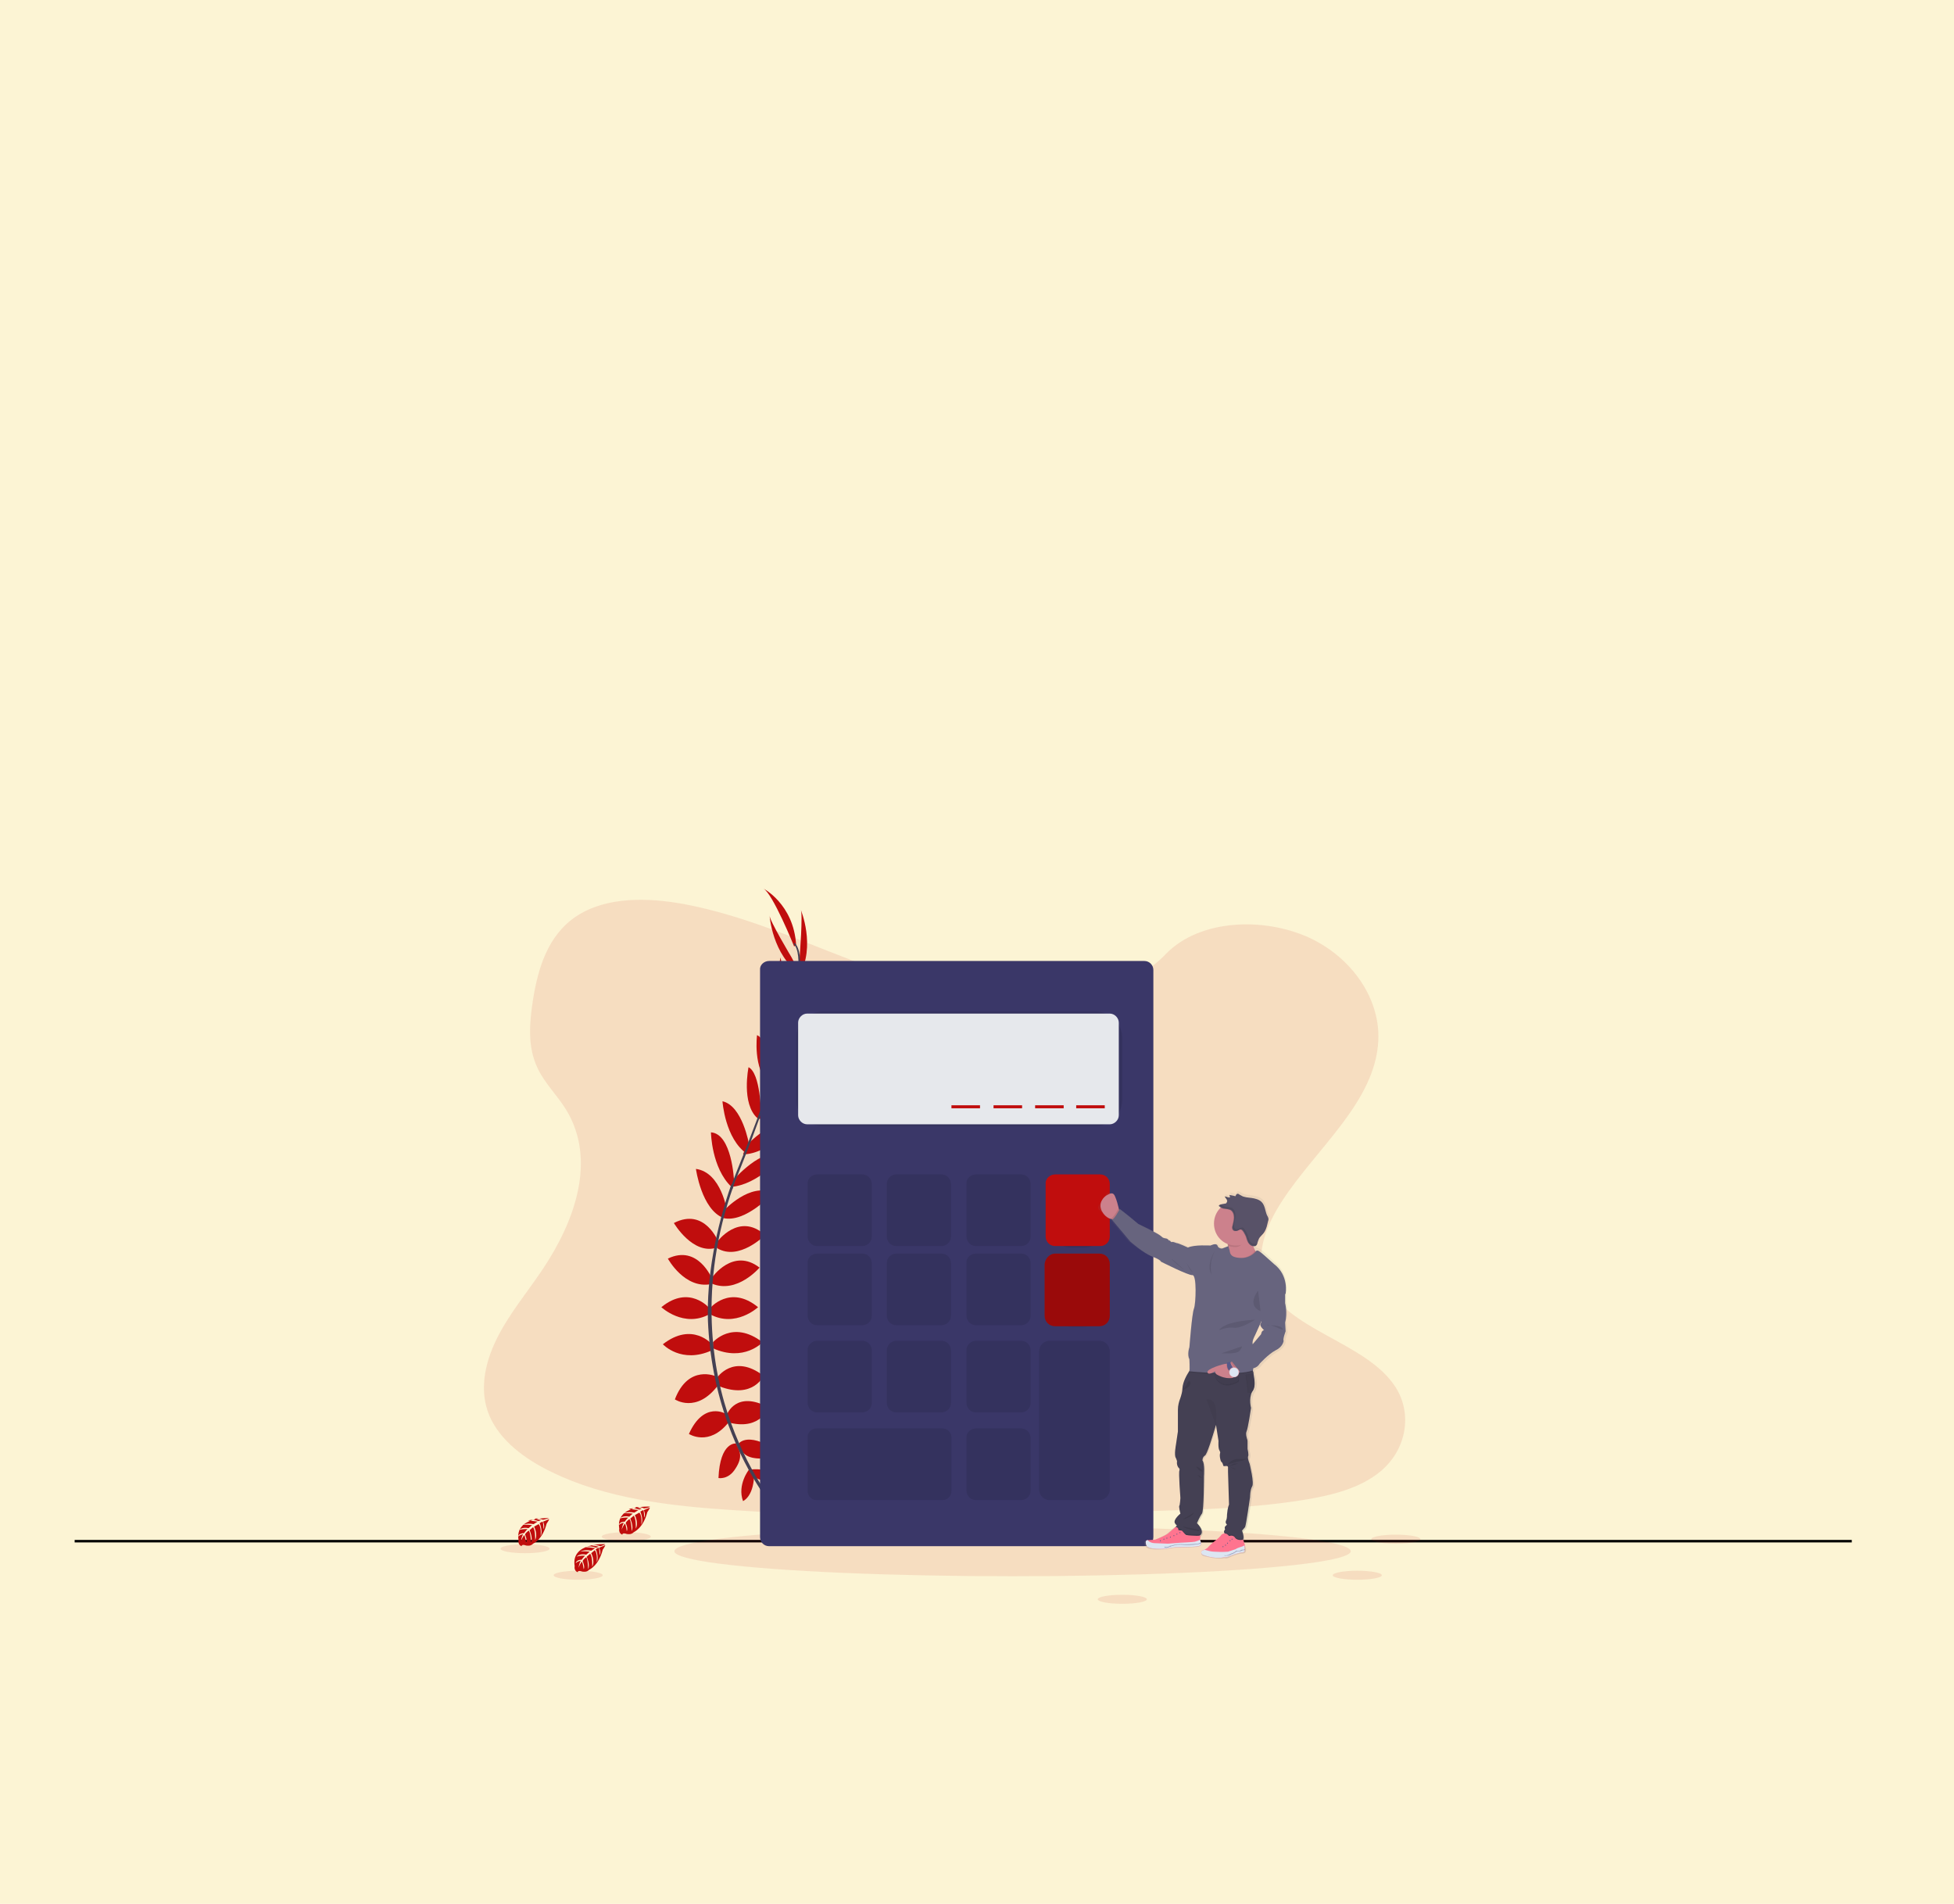 <?xml version="1.0" encoding="utf-8"?>
<!-- Generator: Adobe Illustrator 27.2.0, SVG Export Plug-In . SVG Version: 6.00 Build 0)  -->
<svg version="1.1" id="Layer_1" xmlns="http://www.w3.org/2000/svg" xmlns:xlink="http://www.w3.org/1999/xlink" x="0px" y="0px"
	 viewBox="0 0 390 380" style="enable-background:new 0 0 390 380;" xml:space="preserve">
<style type="text/css">
	.st0{opacity:0.2;fill:#F1CB2B;enable-background:new    ;}
	.st1{fill:none;stroke:#000000;stroke-width:0.5;stroke-miterlimit:10;}
	.st2{opacity:0.1;fill:#C00D0D;enable-background:new    ;}
	.st3{fill:#C00D0D;}
	.st4{fill:#444053;}
	.st5{fill:#3A3768;}
	.st6{opacity:0.1;enable-background:new    ;}
	.st7{fill:#E6E8EC;}
	.st8{opacity:0.2;enable-background:new    ;}
	.st9{fill:url(#SVGID_1_);}
	.st10{fill:#CC818C;}
	.st11{opacity:5.000000e-02;enable-background:new    ;}
	.st12{fill:#FF748F;}
	.st13{fill:#575988;}
	.st14{fill:#DCE6F2;}
	.st15{opacity:0.5;fill:#575988;enable-background:new    ;}
	.st16{fill:#67647E;}
	.st17{fill:#585268;}
	.st18{fill:#E4AAB4;}
	.st19{opacity:0.1;}
</style>
<rect class="st0" width="390" height="380"/>
<line class="st1" x1="14.9" y1="307.6" x2="369.6" y2="307.6"/>
<path class="st2" d="M203.3,199.9c-11.8-0.4-23-4.2-33.7-8.4c-10.7-4.1-21.3-8.8-32.8-11c-7.4-1.4-15.8-1.6-21.8,2.4
	c-5.7,3.8-7.6,10.4-8.6,16.5c-0.7,4.6-1.2,9.4,0.9,13.8c1.4,3,4,5.5,5.7,8.3c6.1,10,1.8,22.2-4.8,32c-3.1,4.6-6.7,8.9-9.1,13.8
	c-2.4,4.9-3.5,10.4-1.4,15.3c2.1,4.9,7,8.6,12.4,11.2c10.8,5.3,23.7,6.8,36.2,7.6c27.6,1.9,55.4,1.1,83.1,0.2
	c10.2-0.3,20.6-0.6,30.6-2.2c5.6-0.9,11.4-2.3,15.5-5.7c5.2-4.3,6.5-11.5,3-16.9c-5.8-9-21.9-11.3-25.9-20.9
	c-2.3-5.3,0.1-11.3,3.3-16.2c6.9-10.6,18.6-19.8,19.2-32c0.4-8.3-5.2-16.6-13.9-20.6c-9.1-4.1-21.7-3.6-28.4,3.2
	C225.9,197.6,213.7,200.3,203.3,199.9z"/>
<ellipse class="st2" cx="202.1" cy="309.6" rx="67.5" ry="5"/>
<path class="st3" d="M149.9,293.3c0,0,3.8-0.6,6.1,2.1c0,0-1.7,1.3-5.3-0.5L149.9,293.3z"/>
<path class="st3" d="M149.5,293.3c0,0-2.4,3-1.2,6.3c0,0,2-0.8,2.2-4.9L149.5,293.3z"/>
<path class="st3" d="M147.3,288.3c0,0,1.5-2.8,7.7,1.1c0,0-0.8,1.9-3.5,1.7C148.7,291,148,289.8,147.3,288.3z"/>
<path class="st3" d="M146.9,288.1c0,0-3.2-0.4-3.5,6.9c0,0,2,0.4,3.4-1.9C148.3,290.8,147.7,289.6,146.9,288.1z"/>
<path class="st3" d="M145.1,282.3c0,0,1.8-4.9,8.3-1.4c0,0-1.5,4.5-7.6,3.1L145.1,282.3z"/>
<path class="st3" d="M143.1,275c0,0,3.3-5,9.3-0.4c0,0-2.1,4.7-8.8,2.1L143.1,275z"/>
<path class="st3" d="M142.3,267.9c0,0,3.9-4.6,9.9,0c0,0-3.7,4-9.9,1.2V267.9z"/>
<path class="st3" d="M141.7,261.1c0,0,4-4.8,9.6-0.2c0,0-4.5,4.2-9.6,1.4V261.1z"/>
<path class="st3" d="M142.1,255c0,0,4.2-6.1,9.5-2c0,0-4.5,5.3-9.5,3.2V255z"/>
<path class="st3" d="M143.1,247.9c0,0,4.4-6.1,9.6-1.4c0,0-5.2,5.3-9.6,2.6V247.9z"/>
<path class="st3" d="M144.5,241.6c0,0,5.2-5.7,9.8-3.5c0,0-5.5,6.1-10,5L144.5,241.6z"/>
<path class="st3" d="M146.3,235.6c0,0,6.1-7.1,9.6-4.7c0,0-4.4,5.5-10,6L146.3,235.6z"/>
<path class="st3" d="M149,228.6c0,0,5.3-5.7,9.2-4.3c0,0-4.5,6-9.9,6.1L149,228.6z"/>
<path class="st3" d="M151.4,222.1c0,0,5.8-5.5,8.4-4.6c0,0-4.2,6.1-8.6,5.8L151.4,222.1z"/>
<path class="st3" d="M153.8,216.1c0,0,5.1-6.6,7.8-6.1c0,0-3,5.8-7.8,6.8V216.1z"/>
<path class="st3" d="M156.3,208c0,0,4.4-5.1,6.9-5.1c0,0-3.5,6.8-7.1,6.7L156.3,208z"/>
<path class="st3" d="M157.8,202.6l4.3-10.5c0,0,0.2,9.5-4.9,12.4L157.8,202.6z"/>
<path class="st3" d="M159.6,191c0,0,0.7-8.8,0.2-9.5c0,0,3.1,7.3-0.3,13.3L159.6,191z"/>
<path class="st3" d="M144.9,282.2c0,0-4.4-2.7-7.4,4c0,0,4,2.6,7.9-2.3L144.9,282.2z"/>
<path class="st3" d="M142.9,274.7c0,0-5.5-2.5-8.2,4.6c0,0,4.3,2.9,8.6-2.8L142.9,274.7z"/>
<path class="st3" d="M142.1,268.3c0,0-3.9-4.6-9.8,0c0,0,3.7,4,9.8,1.2V268.3z"/>
<path class="st3" d="M141.6,261.1c0,0-4-4.8-9.6-0.2c0,0,4.5,4.2,9.6,1.4V261.1z"/>
<path class="st3" d="M142.1,255.2c0,0-2.8-6.9-8.8-4c0,0,3.3,6.1,8.6,5.1L142.1,255.2z"/>
<path class="st3" d="M143.4,247.9c0,0-2.7-7-8.9-3.8c0,0,3.8,6.5,8.6,4.9L143.4,247.9z"/>
<path class="st3" d="M145.1,241.7c0,0-1.1-7.7-6.2-8.4c0,0,1.1,8.1,5.5,9.8L145.1,241.7z"/>
<path class="st3" d="M146.5,235.6c0,0-0.4-9.3-4.6-9.6c0,0,0.1,7.1,4.1,10.9L146.5,235.6z"/>
<path class="st3" d="M149.5,228.4c0,0-1.3-7.7-5.3-8.6c0,0,0.5,7.5,4.9,10.5L149.5,228.4z"/>
<path class="st3" d="M151.9,222.2c0,0-0.1-8-2.5-9.2c0,0-1.5,7.3,1.8,10.2L151.9,222.2z"/>
<path class="st3" d="M154,216c0,0-0.4-8.3-2.9-9.4c0,0-0.9,6.6,2.5,10L154,216z"/>
<path class="st3" d="M156.6,208.7c0,0,0-6.8-1.8-8.3c0,0-1.8,7.4,0.9,9.7L156.6,208.7z"/>
<path class="st3" d="M157.6,202.3l-1.8-11.2c0,0-2.4,9.2,1.8,13.2L157.6,202.3z"/>
<path class="st3" d="M158,191.1c0,0-4.5-7.5-4.4-8.4c0,0,0.5,7.9,6.2,11.8L158,191.1z"/>
<path class="st3" d="M158.5,188.9c0,0-4.3-10.7-6.2-11.6c0,0,6.1,3.1,6.6,11.3L158.5,188.9z"/>
<path class="st4" d="M156.1,209.7l-0.3-0.1c3.6-11.8,4.5-19.3,2.6-21.2l0.2-0.2C160.7,190.2,159.8,197.6,156.1,209.7z"/>
<path class="st4" d="M146.2,237.3l-0.4-0.2c0.4-1.1,0.8-2.2,1.2-3.2c3.8-9.4,7-18.1,9-24.8l0.4-0.2c-2.1,6.7-5.2,15.8-9,25.2
	C147,235.1,146.5,236.2,146.2,237.3z"/>
<path class="st4" d="M155.3,302.1c-0.1-0.1-5.9-6.6-10-17.9c-2.4-6.6-3.7-13.5-4-20.5c-0.3-8.8,1.6-18.6,4.7-27.4l0.4,0.4
	c-7.1,19.9-4.3,37-0.5,47.3c4,11.1,9.8,17.7,9.9,17.7L155.3,302.1z"/>
<path class="st3" d="M129.7,300.7c0,0-6.9-0.4-6.1,4.4c0,0-0.2,0.9,0.6,1.2c0,0,0-0.4,0.7-0.2c0.2,0.1,0.5,0.1,0.7,0.1
	c0.4,0,0.7-0.2,0.9-0.4l0,0c0,0,1.9-0.8,2.7-4c0,0,0.5-0.7,0.5-0.9l-1.2,0.5c0,0,0.4,0.9,0.1,1.5c0,0-0.1-1.5-0.2-1.5
	c-0.1,0-0.6,0.3-0.6,0.3s0.7,1.5,0.2,2.6c0,0,0.2-1.8-0.4-2.4l-0.9,0.5c0,0,0.8,1.5,0.2,2.7c0,0,0.1-1.9-0.4-2.6l-0.7,0.6
	c0,0,0.7,1.5,0.3,2.5c0,0-0.1-2.2-0.5-2.4c0,0-0.7,0.5-0.7,0.8c0,0,0.5,1.1,0.2,1.6c0,0-0.2-1.5-0.4-1.5c0,0-0.7,1-0.7,1.6
	c0.1-0.6,0.2-1.2,0.5-1.8c-0.4,0.1-0.7,0.2-1,0.5c0,0,0.1-0.7,1.2-0.7c0,0,0.5-0.7,0.7-0.8c0,0-1-0.1-1.7,0.2c0,0,0.5-0.7,1.9-0.4
	l0.7-0.6c0,0-1.4-0.2-1.9,0c0,0,0.7-0.5,2.2-0.2l0.8-0.5c0,0-1.2-0.2-1.9-0.2c0,0,0.7-0.4,2.1,0.1l0.5-0.2c0,0-0.9-0.2-1.1-0.2
	c-0.2,0-0.2-0.1-0.2-0.1c0.5-0.1,1.1,0,1.6,0.2C128.6,301.2,129.8,300.8,129.7,300.7z"/>
<path class="st3" d="M109.6,303c0,0-6.9-0.4-6.1,4.4c0,0-0.2,0.9,0.6,1.2c0,0,0-0.4,0.7-0.2c0.2,0.1,0.5,0.1,0.7,0.1
	c0.4,0,0.7-0.2,0.9-0.4l0,0c0,0,1.9-0.8,2.7-4c0,0,0.5-0.7,0.5-0.9l-1.2,0.5c0,0,0.4,0.9,0.1,1.5c0,0-0.1-1.5-0.2-1.5
	c-0.1,0-0.6,0.3-0.6,0.3s0.7,1.5,0.2,2.6c0,0,0.2-1.8-0.4-2.4l-0.9,0.5c0,0,0.8,1.5,0.2,2.7c0,0,0.1-1.9-0.4-2.6l-0.7,0.6
	c0,0,0.7,1.5,0.3,2.5c0,0-0.1-2.2-0.5-2.4c0,0-0.7,0.5-0.7,0.8c0,0,0.5,1.1,0.2,1.6c0,0-0.2-1.5-0.4-1.5c0,0-0.7,1-0.7,1.6
	c0.1-0.6,0.2-1.2,0.5-1.8c-0.4,0.1-0.7,0.2-1,0.5c0,0,0.1-0.7,1.2-0.7c0,0,0.5-0.7,0.7-0.8c0,0-1-0.1-1.7,0.2c0,0,0.5-0.7,1.9-0.4
	l0.7-0.6c0,0-1.4-0.2-1.9,0c0,0,0.7-0.5,2.2-0.2l0.8-0.5c0,0-1.2-0.2-1.9-0.2c0,0,0.7-0.4,2.1,0.1l0.5-0.2c0,0-0.9-0.2-1.1-0.2
	c-0.2,0-0.2-0.1-0.2-0.1c0.5-0.1,1.1,0,1.6,0.2C108.4,303.4,109.6,303,109.6,303z"/>
<path class="st3" d="M120.8,308.2c0,0-6.9-0.4-6.1,4.4c0,0-0.2,0.9,0.6,1.2c0,0,0-0.4,0.7-0.2c0.2,0.1,0.5,0.1,0.7,0.1
	c0.4,0,0.7-0.2,0.9-0.4l0,0c0,0,1.9-0.8,2.7-4c0,0,0.5-0.7,0.5-0.9l-1.2,0.5c0,0,0.4,0.9,0.1,1.5c0,0-0.1-1.5-0.2-1.5
	c-0.1,0-0.6,0.3-0.6,0.3s0.7,1.5,0.2,2.6c0,0,0.2-1.8-0.4-2.4L118,310c0,0,0.8,1.5,0.2,2.7c0,0,0.1-1.9-0.4-2.6l-0.7,0.6
	c0,0,0.7,1.5,0.3,2.5c0,0-0.1-2.2-0.4-2.4c0,0-0.7,0.5-0.7,0.8c0,0,0.5,1.1,0.2,1.6c0,0-0.2-1.5-0.4-1.5c0,0-0.7,1-0.7,1.6
	c0.1-0.6,0.2-1.2,0.5-1.8c-0.4,0.1-0.7,0.2-1,0.5c0,0,0.1-0.7,1.2-0.7c0,0,0.5-0.7,0.7-0.8c0,0-1-0.1-1.7,0.2c0,0,0.5-0.7,1.9-0.4
	l0.7-0.6c0,0-1.4-0.2-1.9,0c0,0,0.7-0.5,2.2-0.2l0.8-0.5c0,0-1.2-0.2-1.9-0.2c0,0,0.7-0.4,2.1,0.1l0.5-0.2c0,0-0.9-0.2-1.1-0.2
	c-0.2,0-0.2-0.1-0.2-0.1c0.5-0.1,1.1,0,1.6,0.2C119.6,308.7,120.8,308.3,120.8,308.2z"/>
<ellipse class="st2" cx="115.4" cy="314.4" rx="4.9" ry="0.9"/>
<ellipse class="st2" cx="270.9" cy="314.4" rx="4.9" ry="0.9"/>
<ellipse class="st2" cx="224" cy="319.2" rx="4.9" ry="0.9"/>
<ellipse class="st2" cx="278.6" cy="307.2" rx="4.9" ry="0.9"/>
<ellipse class="st2" cx="125" cy="306.7" rx="4.9" ry="0.9"/>
<ellipse class="st2" cx="104.8" cy="309.1" rx="4.9" ry="0.9"/>
<path class="st5" d="M153.5,191.8h74.9c1,0,1.8,0.8,1.8,1.8v113.2c0,1-0.8,1.8-1.8,1.8h-74.9c-1,0-1.8-0.8-1.8-1.8V193.6
	C151.6,192.6,152.5,191.8,153.5,191.8z"/>
<path class="st6" d="M164.2,201.9h54.5c2.9,0,5.3,2.4,5.3,5.3v12.3c0,2.9-2.4,5.3-5.3,5.3h-54.5c-2.9,0-5.3-2.4-5.3-5.3v-12.3
	C158.9,204.3,161.3,201.9,164.2,201.9z"/>
<path class="st7" d="M161.1,202.3h60.4c1,0,1.8,0.9,1.8,1.8v18.5c0,1-0.9,1.8-1.8,1.8h-60.4c-1,0-1.8-0.9-1.8-1.8v-18.5
	C159.3,203.2,160.1,202.3,161.1,202.3z"/>
<path class="st6" d="M163.1,234.4h9c1.1,0,1.9,0.9,1.9,1.9v10.5c0,1.1-0.9,1.9-1.9,1.9h-9c-1.1,0-1.9-0.9-1.9-1.9v-10.5
	C161.1,235.3,162,234.4,163.1,234.4z"/>
<path class="st6" d="M178.9,234.4h9c1.1,0,1.9,0.9,1.9,1.9v10.5c0,1.1-0.9,1.9-1.9,1.9h-9c-1.1,0-1.9-0.9-1.9-1.9v-10.5
	C177,235.3,177.8,234.4,178.9,234.4z"/>
<path class="st6" d="M194.8,234.4h9c1.1,0,1.9,0.9,1.9,1.9v10.5c0,1.1-0.9,1.9-1.9,1.9h-9c-1.1,0-1.9-0.9-1.9-1.9v-10.5
	C192.8,235.3,193.7,234.4,194.8,234.4z"/>
<path class="st6" d="M213.9,234.7h2.4c2.9,0,5.2,2.4,5.2,5.2v3.9c0,2.9-2.4,5.2-5.2,5.2h-2.4c-2.9,0-5.2-2.4-5.2-5.2v-3.9
	C208.6,237,210.9,234.7,213.9,234.7z"/>
<path class="st3" d="M210.6,234.4h9c1.1,0,1.9,0.9,1.9,1.9v10.5c0,1.1-0.9,1.9-1.9,1.9h-9c-1.1,0-1.9-0.9-1.9-1.9v-10.5
	C208.6,235.3,209.5,234.4,210.6,234.4z"/>
<path class="st6" d="M163.1,250.2h9c1.1,0,1.9,0.9,1.9,1.9v10.5c0,1.1-0.9,1.9-1.9,1.9h-9c-1.1,0-1.9-0.9-1.9-1.9v-10.5
	C161.1,251.1,162,250.2,163.1,250.2z"/>
<path class="st6" d="M178.9,250.2h9c1.1,0,1.9,0.9,1.9,1.9v10.5c0,1.1-0.9,1.9-1.9,1.9h-9c-1.1,0-1.9-0.9-1.9-1.9v-10.5
	C177,251.1,177.8,250.2,178.9,250.2z"/>
<path class="st6" d="M194.8,250.2h9c1.1,0,1.9,0.9,1.9,1.9v10.5c0,1.1-0.9,1.9-1.9,1.9h-9c-1.1,0-1.9-0.9-1.9-1.9v-10.5
	C192.8,251.1,193.7,250.2,194.8,250.2z"/>
<path class="st6" d="M163.1,267.6h9c1.1,0,1.9,0.9,1.9,1.9v10.5c0,1.1-0.9,1.9-1.9,1.9h-9c-1.1,0-1.9-0.9-1.9-1.9v-10.5
	C161.1,268.6,162,267.6,163.1,267.6z"/>
<path class="st6" d="M178.9,267.6h9c1.1,0,1.9,0.9,1.9,1.9v10.5c0,1.1-0.9,1.9-1.9,1.9h-9c-1.1,0-1.9-0.9-1.9-1.9v-10.5
	C177,268.6,177.8,267.6,178.9,267.6z"/>
<path class="st6" d="M194.8,267.6h9c1.1,0,1.9,0.9,1.9,1.9v10.5c0,1.1-0.9,1.9-1.9,1.9h-9c-1.1,0-1.9-0.9-1.9-1.9v-10.5
	C192.8,268.6,193.7,267.6,194.8,267.6z"/>
<path class="st6" d="M194.8,285.1h9c1.1,0,1.9,0.9,1.9,1.9v10.5c0,1.1-0.9,1.9-1.9,1.9h-9c-1.1,0-1.9-0.9-1.9-1.9v-10.5
	C192.8,286,193.7,285.1,194.8,285.1z"/>
<path class="st6" d="M213.9,250.5h2.4c2.9,0,5.2,2.4,5.2,5.2v3.9c0,2.9-2.4,5.2-5.2,5.2h-2.4c-2.9,0-5.2-2.4-5.2-5.2v-3.9
	C208.6,252.9,210.9,250.5,213.9,250.5z"/>
<path class="st3" d="M210.6,250.2h8.8c1.2,0,2.1,0.9,2.1,2.1v10.3c0,1.2-0.9,2.1-2.1,2.1h-8.8c-1.2,0-2.1-0.9-2.1-2.1v-10.3
	C208.6,251.2,209.5,250.2,210.6,250.2z"/>
<path class="st8" d="M210.6,250.2h8.8c1.2,0,2.1,0.9,2.1,2.1v10.3c0,1.2-0.9,2.1-2.1,2.1h-8.8c-1.2,0-2.1-0.9-2.1-2.1v-10.3
	C208.6,251.2,209.5,250.2,210.6,250.2z"/>
<path class="st6" d="M163,285.1h25.1c1,0,1.8,0.8,1.8,1.8v10.7c0,1-0.8,1.8-1.8,1.8H163c-1,0-1.8-0.8-1.8-1.8v-10.7
	C161.1,286,161.9,285.1,163,285.1z"/>
<path class="st6" d="M209.5,267.6h9.9c1.2,0,2.1,1,2.1,2.1v27.6c0,1.2-1,2.1-2.1,2.1h-9.9c-1.2,0-2.1-1-2.1-2.1v-27.6
	C207.4,268.6,208.3,267.6,209.5,267.6z"/>
<rect x="214.8" y="220.6" class="st3" width="5.7" height="0.6"/>
<rect x="206.6" y="220.6" class="st3" width="5.7" height="0.6"/>
<rect x="198.3" y="220.6" class="st3" width="5.7" height="0.6"/>
<rect x="189.9" y="220.6" class="st3" width="5.7" height="0.6"/>
<linearGradient id="SVGID_1_" gradientUnits="userSpaceOnUse" x1="401.423" y1="877.951" x2="401.423" y2="804.57" gradientTransform="matrix(1 0 0 1 -163.35 -567.02)">
	<stop  offset="0" style="stop-color:#808080;stop-opacity:0.25"/>
	<stop  offset="0.54" style="stop-color:#808080;stop-opacity:0.12"/>
	<stop  offset="1" style="stop-color:#808080;stop-opacity:0.1"/>
</linearGradient>
<path class="st9" d="M256.7,263.7c0.6-1.9,0-4,0-4v-1.8c0,0,0.7-3.7-2.3-6l-1.9-1.8c0,0-1.1-1-1.4-1c-0.1,0-0.1,0-0.2,0l-0.1-0.1
	c-0.2-0.3-0.3-0.6-0.4-0.9c0.2,0.1,0.5-0.1,0.7-0.2c0.1-0.1,0.1-0.2,0.2-0.3l0,0c0.1-0.2,0.1-0.5,0.2-0.9c0.1-0.2,0.2-0.4,0.4-0.6
	c0,0.1-0.1,0.1-0.1,0.1c0.3-0.4,0.7-0.7,0.9-1c0.1-0.1,0.1-0.1,0.1-0.2c0,0,0,0.1-0.1,0.1c0.4-0.6,0.5-1.3,0.6-1.9
	c0.1-0.2,0.1-0.5,0-0.7c-0.1-0.2-0.1-0.3-0.2-0.4c-0.4-0.9-0.4-2-1.1-2.7c-0.5-0.5-1.3-0.7-2-0.8s-1.5-0.1-2.1-0.5
	c-0.2-0.1-0.4-0.2-0.6-0.3c-0.2-0.1-0.4,0-0.5,0.2c0,0.1-0.1,0.1-0.1,0.2c-0.1,0.1-0.1,0.1-0.2,0l-1-0.2v0.1l0,0l0.1,0.2
	c0.1,0,0.1,0,0.1,0.1l-0.2,0.2c-0.3,0-0.6-0.1-0.9-0.2v0.1l0,0c0,0.3,0.3,0.5,0.4,0.7c0.1,0.1,0.1,0.2,0,0.4
	c-0.1,0.1-0.1,0.2-0.2,0.3c-0.4,0.4-0.8,0.3-1.2,0.5c-0.1,0-0.1,0.1-0.1,0.2v0.1c0,0.1,0.1,0.1,0.1,0.1c0.1,0.1,0.2,0.2,0.4,0.2
	c-0.1,0.1-0.1,0.1-0.1,0.1c-1.7,1.7-1.7,4.5,0.1,6.2c0.4,0.4,0.9,0.7,1.5,1c0,0.1,0,0.2,0.1,0.2l0,0v0.1l-1.3,0.5
	c-0.4,0-0.8-0.2-1-0.6c-0.3-0.6-1.4,0-1.4,0s-3.3-0.2-4.6,0.4c0,0-1.9-0.9-2.3-0.9c-0.3-0.1-0.7-0.3-0.9-0.2
	c-0.2,0.1-0.4-0.4-0.6-0.3c-0.1,0.1-0.2-0.3-0.7-0.4c-0.4-0.1-0.6,0-1.1-0.5c-0.5-0.5-4.6-2.4-4.6-2.4l-1.8-1.5l-1.9-1.5l-0.1,0.1
	c0-0.1,0-0.1-0.1-0.1c-0.2-0.8-0.4-1.5-0.7-2.3c-0.1-0.3-0.2-0.7-0.4-0.5c-0.1,0.1-0.3-0.1-0.5-0.3c-0.2-0.1-0.5-0.1-0.7,0.1
	l-0.1,0.1l0,0c-1.5,2.4-2.1,2.6-1.2,3.4c0.8,0.8,1.3,1.5,1.9,1.6h0.1c0,0,0,0-0.1,0l3.7,4.4c0,0,2.7,2.3,4.5,3c1.8,0.7,1.7,1,1.7,1
	s5.6,2.8,6.5,2.7c0.9-0.1,0.7,5.8,0.4,6.8c-0.4,1-1,7.7-1,7.7s-0.5,1.5,0,2.4c0,0,0.1,1.9,0,2.4c-0.5,0.8-1.2,2.1-1.3,3.5
	c0,0.1,0,0.1,0,0.2c-0.1,0.1-0.1,0.1-0.1,0.1l0.1-0.1c-0.1,0.5-0.2,1.2-0.4,1.6c-0.3,0.7-0.4,1.6-0.5,2.4v4.4l-0.4,2.7
	c0,0-0.4,2.1,0,2.6c0.2,0.2,0.3,0.5,0.2,0.9c0,0.4,0.1,0.7,0.3,1c0.2,0.2,0.2,0.4,0.2,0.6c-0.1,0.5,0.2,5.6,0.2,5.6
	s-0.1,1.4-0.2,1.5c-0.1,0.1,0.2,1.6,0.2,1.6s-1.5,1.3-1.1,1.9l0.4,0.6l-0.1,0.1l-0.1,0.1c-0.1-0.1-0.2-0.1-0.4-0.1
	c-0.5,0.5-1,0.9-1.5,1.3c-0.7,0.5-2.5,1.2-2.5,1.2l-1.5,0.1l0,0c0,0-0.7-0.1-0.3,1c0.4,1.1,3.9,0.7,3.9,0.7l2.1-0.3
	c0,0,3.7,0,4.7-0.2c0.4-0.1,0.5-0.3,0.5-0.5l0,0l0,0c-0.1-0.2-0.2-0.4-0.3-0.6c0,0,0,0,0-0.1l0.1-0.7c1.5-0.9-0.4-2.6-0.4-2.6
	s0.7-1.5,1-1.9s0.4-7.5,0.4-7.5s0.2-2.6-0.3-3.2c0-0.4,0.2-0.7,0.5-1c0.4-0.2,1.4-3.5,2.2-6.1l0.5,3.2c0,0-0.1,1.5,0.2,1.9
	c0.1,0.2,0.2,0.4,0.1,0.6c-0.1,0.4-0.1,0.9,0.1,1.3c0.1,0.2,0.1,0.4,0.2,0.4c0.3,0.1,0.3,0.7,0.4,0.8c0.1,0.1,0.8-0.2,0.9,0.2
	c0,0.4,0,0.7,0,1.1l0.2,6.6c0,0-0.4,0.5-0.4,2c-0.1,0.6-0.1,1-0.2,1.2c-0.1,0.2-0.1,0.5,0.1,0.7l0.1,0.1l-0.3,0.2
	c-0.2,0.2-0.3,0.5-0.2,0.7c-0.2,0.2-0.2,0.4-0.2,0.6c0,0.1,0,0.1,0.1,0.1c-0.2,0.1-0.4,0.1-0.5,0.3c-0.3,0.4-0.6,0.7-1,1
	c-0.5,0.4-1.1,0.9-1.6,1.3c-0.2,0.3-0.5,0.5-0.9,0.7c-0.1,0.1-0.2,0.1-0.3,0.1c-0.7,0.1-0.5,0.9,0.1,1c0.6,0.1,2.6,0.7,4.1,0.4
	c0,0,0.4,0.2,1.1-0.2c0.7-0.4,2.1-0.7,2.1-0.7s0.9,0,1-0.3c0-0.1,0.1-0.2,0.1-0.3l0,0l0,0c0-0.2,0-0.5-0.1-0.7
	c0-0.1-0.1-0.2-0.1-0.3c-0.1-0.3-0.2-0.6-0.2-0.8c0,0,0,0,0-0.1c0.3-0.5-0.2-1.8-0.2-1.8c0.2-0.3,0.4-0.5,0.6-0.7
	c0.3-0.2,1.1-6,1.1-6s-0.1-1.5,0.4-2.1c0.4-0.7-0.5-4.7-0.5-4.7s-0.4-0.9-0.2-1.3s-0.1-1.5-0.1-1.5v-1.5c0-0.2,0-0.4-0.1-0.5
	c-0.1-0.4-0.3-1-0.1-1.5c0.2-0.7,0.9-4.7,0.9-4.7s-0.5-1.8,0.2-3.2c0.1-0.1,0.1-0.2,0.2-0.3c0.5-0.8,0.4-2.2,0.1-3.3
	c-0.1-0.2-0.1-0.4-0.1-0.5c0-0.1-0.1-0.1-0.1-0.2l0.1-0.1c0,0,0-0.1,0-0.3c0.5-0.1,1-0.4,1.3-0.9c0,0,1.7-1.9,3.2-2.7
	c1.5-0.8,1.6-1.9,1.6-1.9c-0.2-0.4,0.4-1.9,0.4-1.9L256.7,263.7z M250.8,249.2L250.8,249.2z M251.8,266.2l-1.6,1.9l0,0
	c-0.4-0.6,0.4-1.9,0.4-1.9l1.3-3c0,0.4-0.1,0.7-0.2,0.9c-0.4,0.5,0.7,1.3,0.7,1.3C251.9,265.5,251.8,266.2,251.8,266.2z"/>
<path class="st10" d="M223.5,241.8l-0.9,1.7c-0.3,0-0.5-0.1-0.8-0.2c-0.9-0.2-1.5-0.9-1.9-1.6c-0.8-1.7,0.5-2.9,1.1-3.2
	s1.2-0.7,1.6,0.4c0.3,0.7,0.5,1.5,0.7,2.3C223.4,241.5,223.5,241.8,223.5,241.8z"/>
<path class="st10" d="M251.4,250.7l-1.4,2.1c0,0-6.6,3.2-5.4-0.5c0.5-1.6,0.6-2.9,0.5-3.7l0,0c-0.1-1-0.5-1.5-0.5-1.5s6.5-3.3,5.5-1
	c-0.2,0.5-0.3,1-0.2,1.5c0.1,0.7,0.3,1.5,0.7,2.1C250.8,249.9,251.1,250.3,251.4,250.7z"/>
<path class="st4" d="M249.4,292.1c0,0,1,4,0.5,4.6c-0.4,0.7-0.4,2.1-0.4,2.1s-0.8,5.7-1,6c-0.2,0.2-0.4,0.5-0.6,0.7
	c0,0,0.5,1.3,0.2,1.8c-0.1,0.1-0.1,0.1-0.2,0.2c-0.5,0.2-2.3-0.7-3.3-1.3c-0.3-0.2-0.4-0.5-0.2-0.8c0.1-0.1,0.1-0.1,0.1-0.2
	c-0.1-0.2-0.1-0.5,0.2-0.7l0.2-0.2l-0.1-0.1c-0.2-0.2-0.2-0.5-0.1-0.7c0.1-0.2,0.2-0.5,0.2-1.2c0.1-1.4,0.4-2,0.4-2l-0.2-6.5
	c0-0.4,0-0.7,0-1c-0.1-0.4-0.7-0.1-0.9-0.2c-0.1-0.1-0.1-0.6-0.4-0.8c-0.1-0.1-0.2-0.3-0.2-0.4c-0.1-0.4-0.2-0.9-0.1-1.3
	c0.1-0.2,0-0.4-0.1-0.6c-0.3-0.4-0.2-1.9-0.2-1.9l-0.5-3.2c-0.8,2.7-1.8,5.9-2.2,6.1c-0.3,0.2-0.5,0.5-0.5,1
	c0.5,0.6,0.3,3.1,0.3,3.1s0,7-0.4,7.5s-1,1.9-1,1.9s1.9,1.8,0.4,2.6l0,0c-1.6,0.9-4.9-1.6-4.9-1.6l0.4-0.4l0.1-0.1l-0.4-0.5
	c-0.4-0.7,1.1-1.9,1.1-1.9s-0.4-1.5-0.2-1.6c0.1-0.1,0.2-1.5,0.2-1.5s-0.4-5.1-0.2-5.5c0.1-0.2,0-0.5-0.2-0.6
	c-0.2-0.3-0.3-0.6-0.3-1c0.1-0.3-0.1-0.6-0.2-0.9c-0.4-0.5,0-2.6,0-2.6l0.4-2.7v-4.3c0-0.9,0.2-1.6,0.5-2.4c0.2-0.6,0.4-1.3,0.4-1.9
	c0.1-1.4,0.9-2.7,1.4-3.5c0.2-0.4,0.5-0.7,0.5-0.7l11.8-0.5c0,0,0.2,0.5,0.4,1.3c0.1,0.2,0.1,0.3,0.1,0.5c0.2,1.2,0.4,2.5-0.1,3.3
	c-0.1,0.1-0.1,0.2-0.2,0.3c-0.7,1.4-0.2,3.2-0.2,3.2s-0.6,4.1-0.9,4.7c-0.2,0.5,0,1.1,0.1,1.5c0.1,0.2,0.1,0.4,0.1,0.5v1.5
	c0,0,0.3,1.2,0.1,1.5C249,291.2,249.4,292.1,249.4,292.1z"/>
<path class="st6" d="M249.9,277.7c-0.1,0.1-0.1,0.2-0.2,0.3l-0.7-0.1c0.1-0.4-0.4-3.5-0.4-3.5l1.3-0.1
	C250.3,275.5,250.4,276.9,249.9,277.7z"/>
<path class="st4" d="M250,277.6c-0.1,0.1-0.1,0.2-0.2,0.3l-0.7-0.1c0.1-0.4-0.4-3.5-0.4-3.5l1.3-0.1
	C250.4,275.4,250.5,276.8,250,277.6z"/>
<path class="st11" d="M250,277.6c-0.1,0.1-0.1,0.2-0.2,0.3l-0.7-0.1c0.1-0.4-0.4-3.5-0.4-3.5l1.3-0.1
	C250.4,275.4,250.5,276.8,250,277.6z"/>
<path class="st6" d="M248.1,307.3c-0.1,0.1-0.1,0.1-0.2,0.2c-0.5,0.2-2.3-0.7-3.3-1.3c-0.1-0.1-0.2-0.2-0.3-0.3c0.6-0.1,1,0.5,1,0.5
	c0.4-0.2,1-0.1,1.2,0.3l0,0c0.5,0.7,1.6,0.4,1.6,0.4L248.1,307.3z"/>
<path class="st12" d="M248.4,309.6c-0.1,0.3-0.9,0.3-0.9,0.3s-1.5,0.4-2.1,0.7c-0.7,0.3-1.1,0.2-1.1,0.2c-1.5,0.4-3.5-0.2-4-0.4
	c-0.6-0.1-0.8-0.9-0.1-1c0.1,0,0.2-0.1,0.2-0.1c0.4-0.2,0.7-0.4,0.9-0.7c0.5-0.5,1-0.9,1.5-1.3c0.4-0.3,0.7-0.6,1-1
	c0.9-0.7,1.5,0.3,1.5,0.3c0.4-0.2,1-0.1,1.2,0.3l0,0c0.5,0.7,1.6,0.4,1.6,0.4s0.2,0.5,0.3,0.9c0,0.1,0.1,0.2,0.1,0.3
	C248.4,308.9,248.4,309.4,248.4,309.6z"/>
<circle class="st13" cx="245.9" cy="307.2" r="0.1"/>
<circle class="st13" cx="245" cy="308" r="0.1"/>
<circle class="st13" cx="244.1" cy="308.7" r="0.1"/>
<circle class="st13" cx="244.6" cy="308.4" r="0.1"/>
<circle class="st13" cx="245.5" cy="307.5" r="0.1"/>
<path class="st14" d="M248.4,309.6c-0.1,0.3-0.9,0.3-0.9,0.3s-1.5,0.4-2.1,0.7c-0.7,0.3-1.1,0.2-1.1,0.2c-1.5,0.4-3.5-0.2-4-0.4
	c-0.6-0.1-0.8-0.9-0.1-1c0.1,0,0.2-0.1,0.2-0.1c0.7,0.2,1.3,0.4,2,0.4c1.5,0.1,2.7,0,2.7,0l1.5-0.5c0.3-0.2,0.6-0.3,0.9-0.4
	c0.3-0.1,0.7-0.2,0.9-0.4C248.4,308.9,248.4,309.4,248.4,309.6z"/>
<path class="st15" d="M244.6,310.5c-0.1,0-0.2,0-0.2,0v-0.1c0.3,0.1,0.6,0,0.9-0.1c0.1-0.1,0.2-0.1,0.4-0.2c0.1-0.1,0.3-0.1,0.5-0.2
	l0.1-0.1c0.1,0,0.2-0.1,0.2-0.1c0.1,0,0.1-0.1,0.1-0.1c0.1-0.1,0.2-0.1,0.4-0.1c0.1,0,0.1,0,0.2,0c0.1,0,0.1,0,0.2,0
	c0.1,0,0.2-0.1,0.3-0.1c0.1-0.1,0.2-0.1,0.4-0.1h0.1c0.1,0,0.2-0.1,0.2-0.1l0.1,0.1c-0.1,0.1-0.2,0.1-0.3,0.1h-0.1
	c-0.1,0-0.2,0.1-0.3,0.1c-0.1,0.1-0.2,0.1-0.4,0.1c-0.1,0-0.1,0-0.2,0c-0.1,0-0.1,0-0.2,0c-0.1,0-0.2,0.1-0.3,0.1l-0.1,0.1
	c-0.1,0.1-0.2,0.1-0.2,0.1l-0.1,0.1c-0.2,0.1-0.3,0.1-0.5,0.2c-0.2,0.1-0.2,0.1-0.4,0.2C245.1,310.5,244.9,310.5,244.6,310.5z"/>
<path class="st6" d="M245,292.3c0,0,0.7-1.1,2.1-1.1c1.3,0,1.9-0.1,1.9-0.1s-0.9,0.5-1.4,0.5C247,291.7,245,292.3,245,292.3z"/>
<path class="st6" d="M245.4,292.6c0,0,0.7-0.5,1.1-0.5c0.4,0,0.7-0.1,0.7-0.1c-0.2,0.1-0.4,0.2-0.6,0.3
	C246.3,292.4,245.4,292.6,245.4,292.6z"/>
<path class="st6" d="M245.6,292.9c0,0,1,0.1,1,0.4"/>
<path class="st6" d="M235.9,277.5c0.1,0,1-1,1-1.3c0.1-0.2,0.2-0.4,0.4-0.6c0,0,0.6,0.2,0.1,1C236.9,277.2,235.9,277.5,235.9,277.5z
	"/>
<path class="st6" d="M250.1,246c-0.2,0.5-0.4,0.5-0.4,1c-0.2,0.2-0.5,0.5-0.9,0.7c-0.7,0.4-1.3,1.2-2.2,1.2c-0.5,0-1.1-0.1-1.6-0.3
	c-0.1-1-0.5-1.5-0.5-1.5S251.1,243.7,250.1,246z"/>
<path class="st10" d="M251.1,244.2c0,2.4-1.9,4.4-4.4,4.4s-4.4-1.9-4.4-4.4c0-2.4,1.9-4.4,4.4-4.4S251.1,241.8,251.1,244.2z"/>
<path class="st6" d="M251.4,250.7l-1.4,2.1c0,0-6.6,3.2-5.4-0.5c0.5-1.6,0.6-2.9,0.5-3.7l0,0c0.1,0.3,0.1,0.5,0.1,0.9
	c0,0.5,0.1,1.3,1.5,1.5c2.4,0.4,3.7-1.1,3.8-1.4C250.8,249.9,251.1,250.3,251.4,250.7z"/>
<path class="st6" d="M223.5,241.8l-0.9,1.7c-0.3,0-0.5-0.1-0.8-0.2l-0.1-0.1c0.4,0.1,1.6-2.1,1.6-2.1l0.1,0.1
	C223.4,241.5,223.5,241.8,223.5,241.8z"/>
<path class="st6" d="M250,273.7c-2.9,1.2-12.6,0.2-12.6,0.2c0-0.1,0.1-0.2,0.1-0.3c0.2-0.4,0.5-0.7,0.5-0.7l11.8-0.5
	C249.6,272.5,249.8,273,250,273.7z"/>
<path class="st16" d="M245.2,248.7l-1.3,0.5c-0.4,0-0.8-0.2-0.9-0.6c-0.3-0.6-1.4,0-1.4,0s-3.3-0.2-4.5,0.4c0,0-1.9-0.9-2.3-0.9
	c-0.3-0.1-0.7-0.3-0.9-0.2c-0.2,0.1-0.4-0.4-0.5-0.3c-0.1,0.1-0.2-0.3-0.6-0.4c-0.4-0.1-0.6,0-1.1-0.5c-0.5-0.5-4.5-2.4-4.5-2.4
	l-1.8-1.5l-1.9-1.5c0,0-1.2,2.3-1.6,2.1l3.7,4.4c0,0,2.6,2.3,4.4,3c1.8,0.7,1.7,1,1.7,1s5.5,2.8,6.3,2.7c0.9-0.1,0.7,5.7,0.3,6.7
	c-0.4,1-0.9,7.7-0.9,7.7s-0.5,1.4,0,2.4c0,0,0.1,2,0,2.4c0,0,9.9,1,12.7-0.2c0,0,0.4-4.6,0-5.1s0.4-1.9,0.4-1.9l1.8-4l4.3-4.3
	c0,0,0.7-3.6-2.3-5.9l-1.9-1.7c0,0-1.1-1-1.4-1s-0.2,0-0.2,0s-1.3,1.9-3.9,1.4c-1.4-0.2-1.4-1-1.5-1.5
	C245.3,249.2,245.2,248.9,245.2,248.7z"/>
<path class="st6" d="M250.5,263.4c0,0-6,0.2-7.2,2.1c0,0,1.6-0.7,3-0.5S250.5,263.4,250.5,263.4z"/>
<path class="st6" d="M243.8,270.1c0,0,2.9,0.2,3.5-0.4c0.6-0.6,0.6-1,0.6-1L243.8,270.1z"/>
<path class="st6" d="M251.1,257.6c0,0-2.4,2.9,0.5,4.1L251.1,257.6z"/>
<path class="st6" d="M236.8,252.1c0,0,0.9,1.8,1.3,1.9L236.8,252.1z"/>
<path class="st6" d="M233.8,251.3c0,0,2.2,2,2.6,2.2C236.4,253.5,234.1,251.3,233.8,251.3z"/>
<path class="st6" d="M242.6,249.4c0,0-2.1,3.2-0.7,5.1C241.8,254.5,241.1,252.2,242.6,249.4z"/>
<path class="st10" d="M247.9,273.4l-0.7,0.6l-0.1,0.1l-0.7,0.7c-0.1,0.1-0.1,0.1-0.2,0.1c-3,2.2-3.7-1.2-3.7-1.2s-1.3,0.9-1.5,0.2
	c-0.2-0.7,3.2-1.7,3.7-1.7c0.1,0,0.1,0,0.1,0c0.2-0.1,0.5-0.1,0.7-0.2l0.1-0.1c0.2-0.1,0.3-0.2,0.5-0.3L247.9,273.4z"/>
<path class="st6" d="M251.2,244.2c0,1.5-0.8,3-2.1,3.8c-0.1-0.1-0.1-0.2-0.2-0.3c-0.2-0.4-0.2-0.7-0.4-1.1c-0.2-0.4-0.4-0.8-0.7-1.1
	c-0.1-0.1-0.1-0.1-0.2-0.1c-0.1,0-0.3,0-0.4,0.1c-0.2,0.1-0.4,0.2-0.6,0.2c-0.2,0.1-0.4,0-0.6-0.2c-0.2-0.2-0.1-0.5-0.1-0.8
	c0.1-0.5,0.3-1.2,0.3-1.7c0-0.6-0.2-1.2-0.7-1.5c-0.4-0.2-1-0.2-1.5-0.3c-0.1,0-0.1-0.1-0.2-0.1c1.7-1.7,4.4-1.8,6.1-0.1
	C250.8,241.9,251.2,243.1,251.2,244.2z"/>
<path class="st17" d="M243.4,240.5c-0.1,0.1-0.2,0.1-0.1,0.2c0,0.1,0.1,0.1,0.1,0.1c0.2,0.2,0.4,0.3,0.7,0.4c0.5,0.1,1,0.1,1.5,0.3
	c0.5,0.3,0.7,0.9,0.7,1.5c0,0.6-0.2,1.2-0.3,1.7c-0.1,0.2-0.1,0.5,0.1,0.8c0.2,0.2,0.4,0.2,0.6,0.2s0.4-0.1,0.6-0.2
	c0.1-0.1,0.2-0.1,0.4-0.1c0.1,0,0.1,0.1,0.2,0.1c0.3,0.3,0.5,0.7,0.7,1.1c0.2,0.4,0.2,0.7,0.4,1.1c0.1,0.4,0.4,0.7,0.7,0.9
	c0.4,0.2,0.9,0.2,1.1-0.1c0.2-0.3,0.2-0.7,0.4-1.1c0.2-0.6,0.9-1,1.2-1.6c0.4-0.6,0.5-1.3,0.7-2.1c0.1-0.2,0.1-0.5,0-0.7
	c-0.1-0.2-0.1-0.3-0.2-0.4c-0.4-0.9-0.4-2-1.1-2.7c-0.5-0.5-1.3-0.7-2-0.8s-1.5-0.1-2.1-0.5c-0.2-0.1-0.4-0.2-0.5-0.3
	c-0.2-0.1-0.4,0-0.5,0.2c0,0.1-0.1,0.1-0.1,0.2c-0.1,0.1-0.1,0.1-0.2,0l-1-0.2l0.1,0.5c-0.4,0-0.7-0.1-1-0.2c0,0.3,0.3,0.4,0.4,0.7
	c0.1,0.2,0,0.5-0.2,0.7C244.2,240.3,243.8,240.3,243.4,240.5z"/>
<path class="st6" d="M239.5,306.2l-0.1,0.4l0,0c-1.6,0.9-4.9-1.6-4.9-1.6l0.4-0.4c0.1,0.1,0.2,0.3,0.1,0.5l0.7,0.1l0.8,0.9
	c0,0,2.1,0.2,2.7,0.1H239.5z"/>
<path class="st12" d="M239.2,308.6c-1,0.2-4.6,0.2-4.6,0.2l-2,0.3c0,0-3.5,0.3-3.8-0.7c-0.4-1.1,0.3-1,0.3-1l0,0l1.5-0.1
	c0,0,1.8-0.7,2.5-1.2c0.5-0.4,1-0.9,1.5-1.3c0,0,0.6-0.1,0.6,0.6l0.7,0.1l0.8,0.9c0,0,2.1,0.2,2.7,0.1h0.2l-0.1,1v0.1
	C239.6,307.6,240.1,308.4,239.2,308.6z"/>
<circle class="st13" cx="235.5" cy="305.9" r="0.1"/>
<circle class="st13" cx="232.9" cy="307" r="0.1"/>
<circle class="st13" cx="231.6" cy="307.5" r="0.1"/>
<circle class="st13" cx="233.6" cy="306.8" r="0.1"/>
<circle class="st13" cx="232.3" cy="307.2" r="0.1"/>
<circle class="st13" cx="234.3" cy="306.5" r="0.1"/>
<circle class="st13" cx="234.9" cy="306.2" r="0.1"/>
<path class="st14" d="M239.2,308.6c-1,0.2-4.6,0.2-4.6,0.2l-2,0.3c0,0-3.5,0.3-3.8-0.7c-0.4-1.1,0.3-1,0.3-1l0,0
	c0.2,0.3,0.7,0.6,1.5,0.6l2.5,0.1l2.6-0.2c0,0,2.4-0.1,2.8-0.2c0.3-0.1,0.7-0.2,1-0.4C239.6,307.6,240.1,308.4,239.2,308.6z"/>
<path class="st15" d="M232.8,308.9c-0.1,0-0.3,0-0.4-0.1v-0.1c0.4,0.1,0.7,0.1,1-0.1c0.1-0.1,0.2-0.1,0.4-0.1
	c0.2-0.1,0.4-0.1,0.7-0.2c0.4-0.1,0.7-0.1,1.1-0.1h0.1c1.1,0.1,2.2,0,3.3-0.1c0.2,0,0.5-0.1,0.7-0.3l0.1,0.1
	c-0.2,0.2-0.5,0.3-0.8,0.3c-1.1,0.2-2.2,0.2-3.3,0.1h-0.1c-0.4,0-0.7,0-1.1,0.1c-0.2,0.1-0.4,0.1-0.7,0.2c-0.1,0.1-0.2,0.1-0.4,0.1
	C233.2,308.9,233,308.9,232.8,308.9z"/>
<path class="st6" d="M247.9,273.4l-0.7,0.6l-1.6-2.1c0.2-0.1,0.3-0.2,0.5-0.3L247.9,273.4z"/>
<path class="st16" d="M255.2,256.5l1.3,1.8v1.8c0,0,0.5,1.9,0,3.9l0.1,1.7c0,0-0.6,1.6-0.4,1.9c0,0-0.1,1.2-1.6,1.9
	c-1.5,0.8-3.2,2.7-3.2,2.7s-0.6,1.2-2.3,0.9l-1.6,0.7l-1.9-2.4l2.6-1.4c0,0,0.9-1.2,1.4-1.2l2.1-2.5c0,0,0.1-0.8,0.6-0.8
	c0,0-1-0.9-0.7-1.3c0.4-0.5,0.1-2.7,0.1-2.7L255.2,256.5z"/>
<path class="st6" d="M252.8,264.5c0,0,2.9-0.1,3.2,0.7C256.4,265.9,253.7,264.1,252.8,264.5z"/>
<path class="st6" d="M247.2,273.9c0,0.1,0,0.1,0,0.1c-0.1,0.4-0.4,0.8-0.9,0.9h-0.1c-0.5,0-1-0.4-1-1l0,0c0-0.1,0-0.2,0.1-0.3
	c-0.5-0.4-0.5-1-0.5-1.3c0.2-0.1,0.5-0.1,0.7-0.2c0.1,0.4,0.3,0.7,0.5,1c0.1,0,0.1,0,0.2,0C246.7,272.9,247.2,273.4,247.2,273.9
	L247.2,273.9z"/>
<path class="st13" d="M245.6,271.8c0,0-0.7,0.1-0.7,0.2s-0.1,1.2,0.5,1.6c0.7,0.4,0.7-0.6,0.7-0.6S245.5,272.2,245.6,271.8z"/>
<circle class="st18" cx="246.3" cy="273.9" r="1"/>
<circle class="st14" cx="246.3" cy="273.9" r="0.9"/>
<path class="st6" d="M242.5,274.3c0,0,2.1,1.7,4.7,0.6v0.9c0,0-1.8,1.2-3.3,0.5C242.3,275.5,242.5,274.3,242.5,274.3z"/>
<path class="st6" d="M242.5,274.1c0,0,2.1,1.7,4.7,0.6v0.9c0,0-1.8,1.2-3.3,0.5C242.3,275.3,242.5,274.1,242.5,274.1z"/>
<path class="st4" d="M242.5,274.1c0,0,2.1,1.7,4.7,0.6v0.9c0,0-1.8,1.2-3.3,0.5C242.3,275.3,242.5,274.1,242.5,274.1z"/>
<path class="st11" d="M242.6,274.1c0,0,2.1,1.7,4.7,0.6v0.9c0,0-1.8,1.2-3.3,0.5C242.4,275.3,242.6,274.1,242.6,274.1z"/>
<path class="st6" d="M236.1,304.7c0,0,2.7,0.5,3.2,0.6c0.4,0.1-0.1,0.3-0.1,0.3S236.6,305.2,236.1,304.7z"/>
<path class="st6" d="M236,303.3c0.1,0,1.9-0.5,2.3-1.4"/>
<path class="st6" d="M238.7,292.7c0,0,0.7,1,1.2,1C240.4,293.6,239.1,292.7,238.7,292.7z"/>
<path class="st6" d="M239.1,294.4c0,0,0.3,0.7,0.8,0.5"/>
<path class="st11" d="M240.8,279.3l1.9,5.2c0,0,0.3-3.3-0.3-4.3C242.1,279.5,241.5,279.2,240.8,279.3z"/>
<g class="st19">
	<path d="M245.6,238.5L245.6,238.5l-0.3-0.1l0.1,0.2C245.5,238.5,245.5,238.5,245.6,238.5z"/>
	<path d="M244.8,239.7L244.8,239.7c0.2-0.2,0.3-0.5,0.2-0.7c-0.1-0.1-0.1-0.2-0.2-0.2c-0.2,0-0.3-0.1-0.4-0.1c0,0.3,0.3,0.4,0.4,0.7
		C244.8,239.5,244.8,239.6,244.8,239.7z"/>
	<path d="M250,248.2c-0.4-0.2-0.6-0.5-0.7-0.9c-0.2-0.4-0.2-0.7-0.4-1.1c-0.2-0.4-0.4-0.8-0.7-1.1c-0.1-0.1-0.1-0.1-0.2-0.1
		c-0.1,0-0.3,0-0.4,0.1c-0.2,0.1-0.4,0.2-0.6,0.2c-0.2,0.1-0.4,0-0.6-0.2c-0.2-0.2-0.1-0.5-0.1-0.8c0.1-0.5,0.3-1.2,0.3-1.7
		s-0.2-1.2-0.7-1.5c-0.4-0.2-1-0.2-1.5-0.3c-0.2-0.1-0.5-0.2-0.7-0.4c0,0,0,0-0.1-0.1c-0.1,0-0.1,0.1-0.1,0.1
		c-0.1,0.1-0.2,0.1-0.1,0.2c0,0.1,0.1,0.1,0.1,0.1c0.2,0.2,0.4,0.3,0.7,0.4c0.5,0.1,1,0.1,1.5,0.3c0.5,0.3,0.7,0.9,0.7,1.5
		c0,0.6-0.2,1.2-0.3,1.7c-0.1,0.2-0.1,0.5,0.1,0.8c0.2,0.2,0.4,0.2,0.6,0.2s0.4-0.1,0.6-0.2c0.1-0.1,0.2-0.1,0.4-0.1
		c0.1,0,0.1,0.1,0.2,0.1c0.3,0.3,0.5,0.7,0.7,1.1c0.2,0.4,0.2,0.7,0.4,1.1c0.1,0.4,0.4,0.7,0.7,0.9c0.4,0.2,0.9,0.2,1.1-0.1
		c0.1-0.1,0.1-0.2,0.2-0.3C250.7,248.3,250.3,248.3,250,248.2z"/>
	<path d="M251.6,246.8c0.3-0.4,0.6-0.7,0.9-1c0.1-0.1,0.1-0.1,0.1-0.2C252.2,246,251.8,246.3,251.6,246.8z"/>
</g>
</svg>
